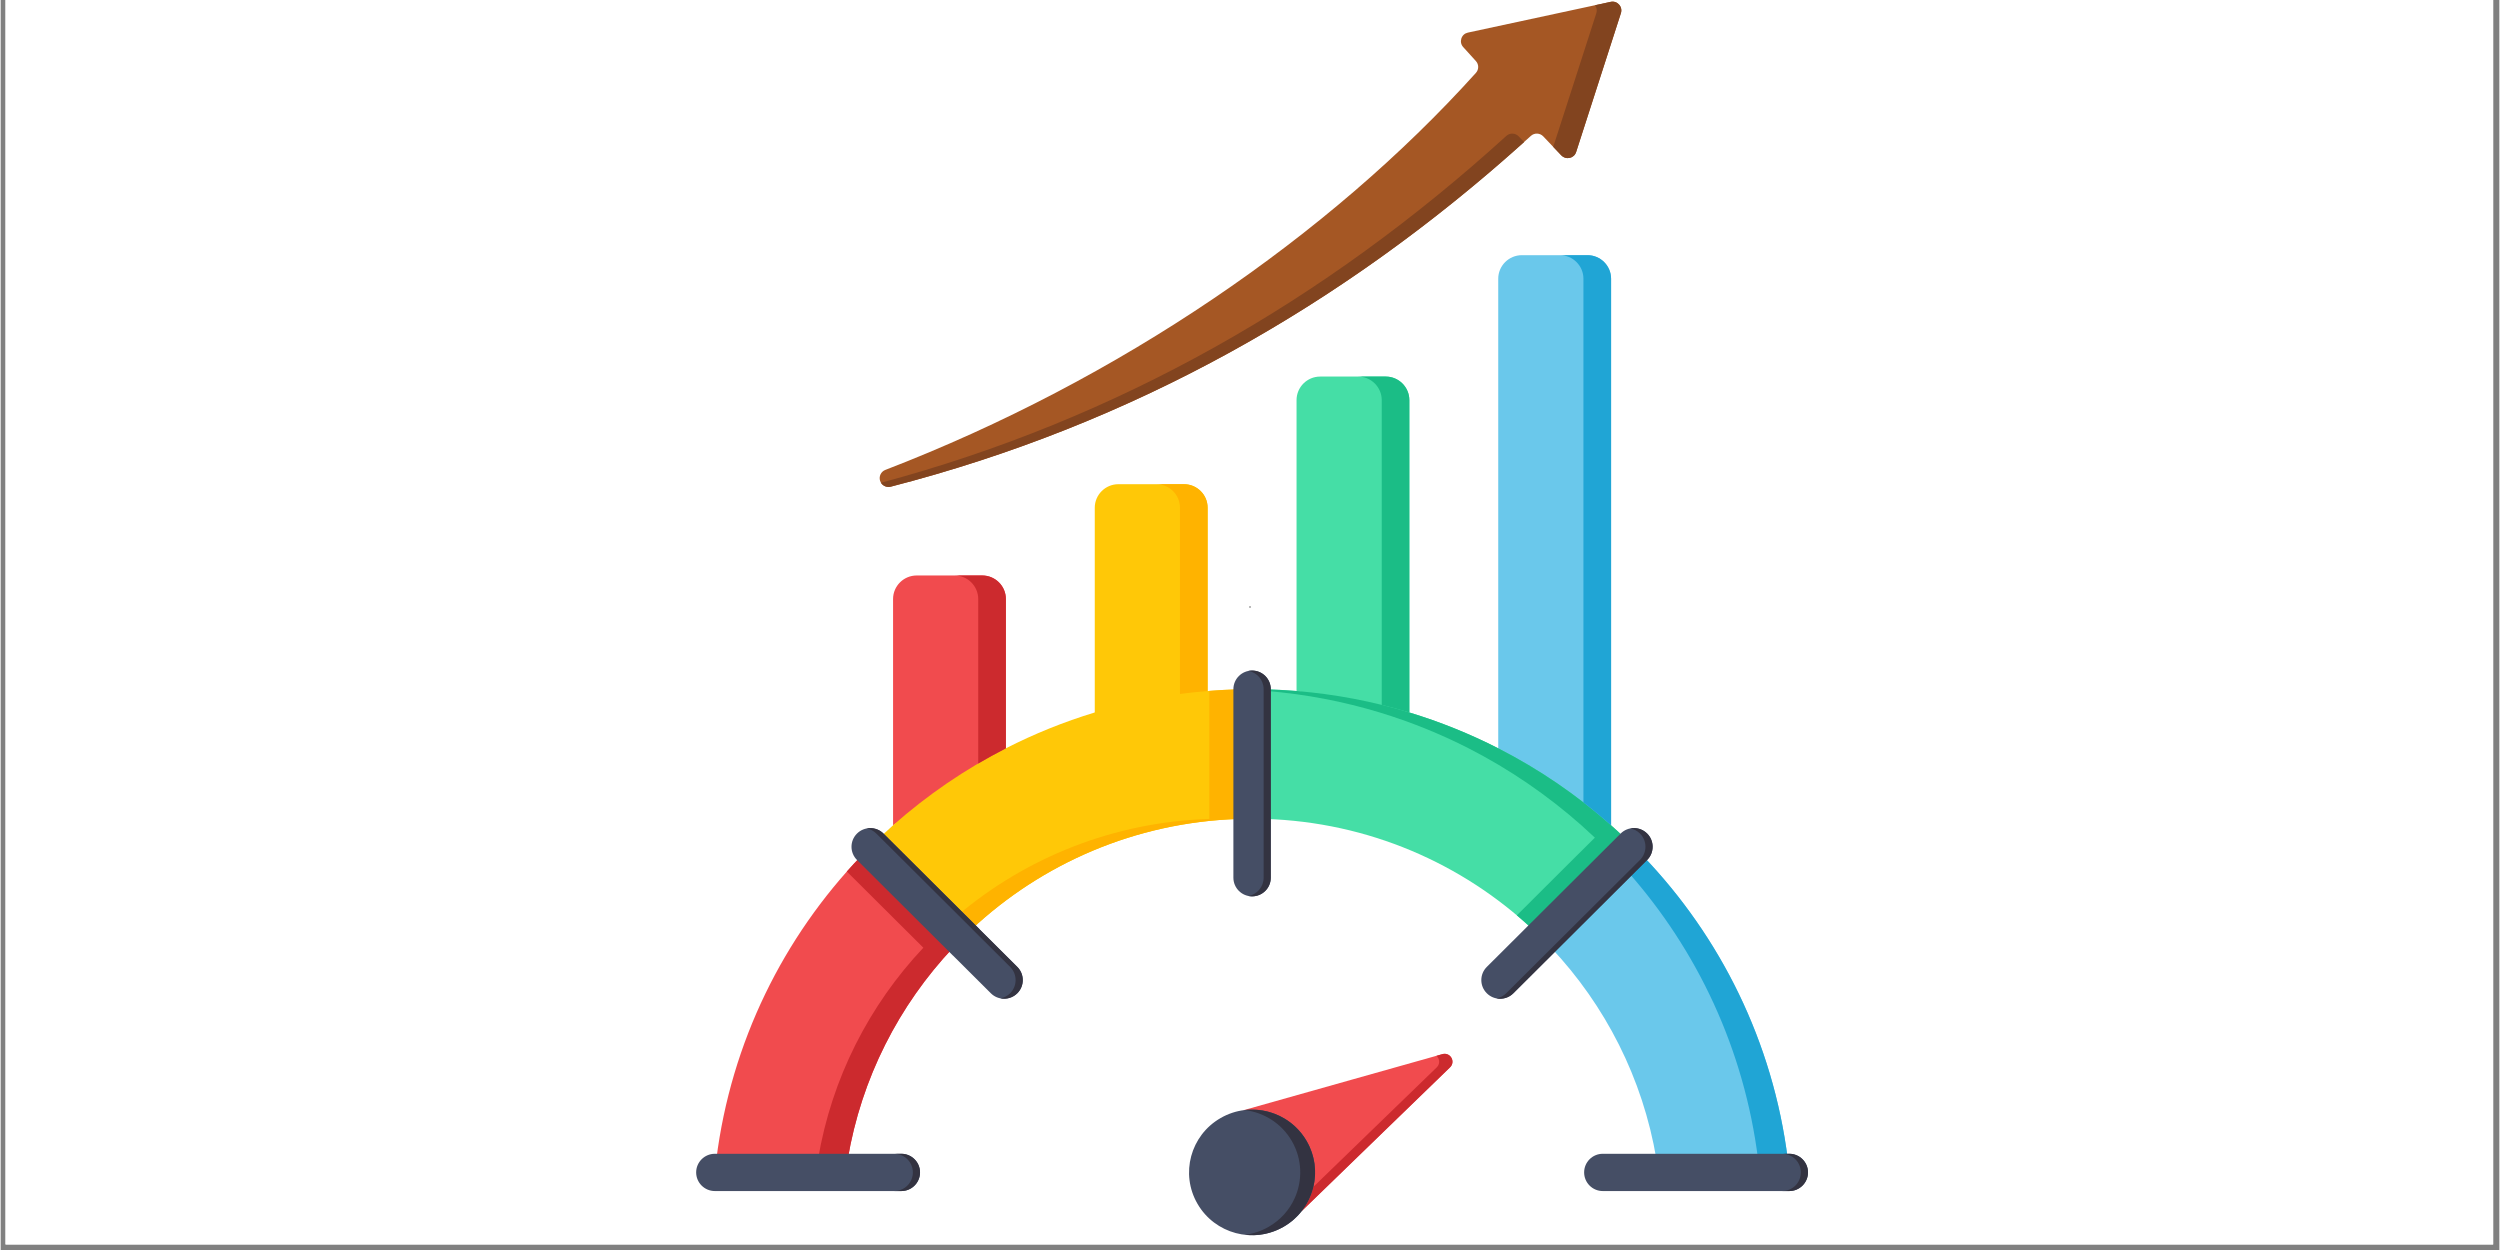 <svg xmlns="http://www.w3.org/2000/svg" xmlns:xlink="http://www.w3.org/1999/xlink" width="300" viewBox="0 0 224.88 112.5" height="150" preserveAspectRatio="xMidYMid meet"><rect x="0" y="0" width="224.88" height="112.5" fill="#808080" stroke="none"/><defs><g></g><clipPath id="6d052bfa2a"><path d="M 0.438 0 L 224.324 0 L 224.324 112.004 L 0.438 112.004 Z M 0.438 0 " clip-rule="nonzero"></path></clipPath><clipPath id="b486897493"><path d="M 62.598 60 L 162.656 60 L 162.656 108 L 62.598 108 Z M 62.598 60 " clip-rule="nonzero"></path></clipPath><clipPath id="c18bf19add"><path d="M 64 60 L 162.656 60 L 162.656 108 L 64 108 Z M 64 60 " clip-rule="nonzero"></path></clipPath></defs><g clip-path="url(#6d052bfa2a)"><path fill="#ffffff" d="M 0.438 0 L 224.441 0 L 224.441 112.004 L 0.438 112.004 Z M 0.438 0 " fill-opacity="1" fill-rule="nonzero"></path><path fill="#ffffff" d="M 0.438 0 L 224.441 0 L 224.441 112.004 L 0.438 112.004 Z M 0.438 0 " fill-opacity="1" fill-rule="nonzero"></path></g><path fill="#45dea6" d="M 116.629 62.191 L 126.781 64.121 L 126.781 36.012 C 126.781 34.844 125.828 33.891 124.656 33.891 L 118.754 33.891 C 117.582 33.891 116.629 34.844 116.629 36.012 Z M 116.629 62.191 " fill-opacity="1" fill-rule="evenodd"></path><path fill="#f14b4e" d="M 80.316 74.281 L 90.469 67.391 L 90.469 53.91 C 90.469 52.746 89.516 51.793 88.344 51.793 L 82.441 51.793 C 81.27 51.793 80.316 52.746 80.316 53.91 Z M 80.316 74.281 " fill-opacity="1" fill-rule="evenodd"></path><path fill="#ffc807" d="M 108.625 62.074 L 108.625 45.695 C 108.625 44.527 107.672 43.578 106.5 43.578 L 100.594 43.578 C 99.426 43.578 98.469 44.527 98.469 45.695 L 98.469 65.543 L 108.625 63.496 Z M 108.625 62.074 " fill-opacity="1" fill-rule="evenodd"></path><path fill="#6ac8eb" d="M 144.938 74.281 L 144.938 25.082 C 144.938 23.918 143.984 22.965 142.812 22.965 L 136.91 22.965 C 135.738 22.965 134.781 23.918 134.781 25.082 L 134.781 69.84 L 144.938 77.402 Z M 144.938 74.281 " fill-opacity="1" fill-rule="evenodd"></path><path fill="#a55724" d="M 132.77 5.496 L 131.633 4.242 C 131.434 4.027 131.375 3.742 131.461 3.469 C 131.551 3.188 131.766 2.996 132.051 2.934 L 144.895 0.168 C 145.18 0.105 145.457 0.195 145.652 0.41 C 145.848 0.625 145.91 0.91 145.82 1.188 L 143.812 7.414 L 141.793 13.68 C 141.703 13.953 141.492 14.145 141.211 14.211 C 140.93 14.273 140.656 14.191 140.457 13.98 L 138.832 12.273 C 138.535 11.957 138.039 11.941 137.719 12.23 C 121.012 27.422 101.93 38.176 80.105 43.801 C 79.695 43.906 79.277 43.676 79.148 43.273 C 79.02 42.875 79.227 42.445 79.617 42.293 C 100.641 34.195 119.531 21.254 132.773 6.559 C 133.047 6.254 133.047 5.797 132.77 5.496 Z M 132.77 5.496 " fill-opacity="1" fill-rule="evenodd"></path><path fill="#f14b4e" d="M 85.707 85.281 Z M 76.234 104.348 C 77.457 97.043 80.844 90.465 85.719 85.293 L 85.699 85.281 L 77.434 77.051 C 70.473 84.316 65.742 93.766 64.41 104.348 Z M 76.234 104.348 " fill-opacity="1" fill-rule="evenodd"></path><path fill="#ffc807" d="M 87.367 83.625 Z M 79.105 75.387 L 87.367 83.625 L 87.379 83.637 C 93.715 77.715 102.148 73.992 111.453 73.703 L 111.453 62.039 C 110.504 62.062 109.559 62.113 108.625 62.191 C 105.129 62.477 101.73 63.133 98.469 64.121 C 95.691 64.965 93.016 66.047 90.469 67.348 C 86.793 69.227 83.383 71.562 80.312 74.281 C 79.906 74.641 79.504 75.012 79.105 75.387 Z M 79.105 75.387 " fill-opacity="1" fill-rule="evenodd"></path><path fill="#45dea6" d="M 113.801 62.039 L 113.801 73.703 C 123.102 73.992 131.535 77.711 137.867 83.633 L 144.473 77.055 L 144.938 76.59 L 146.145 75.387 C 145.75 75.012 145.348 74.645 144.938 74.281 C 141.871 71.562 138.461 69.23 134.785 67.352 C 132.238 66.051 129.559 64.965 126.781 64.125 C 123.523 63.137 120.125 62.48 116.629 62.191 C 115.691 62.113 114.75 62.062 113.801 62.039 Z M 113.801 62.039 " fill-opacity="1" fill-rule="evenodd"></path><path fill="#6ac8eb" d="M 147.816 77.047 L 139.539 85.297 C 144.406 90.465 147.793 97.043 149.02 104.344 L 160.844 104.344 C 159.508 93.762 154.777 84.316 147.816 77.047 Z M 147.816 77.047 " fill-opacity="1" fill-rule="evenodd"></path><path fill="#f14b4e" d="M 111.855 99.918 L 117.105 108.984 L 124.371 101.941 L 130.445 96.059 C 130.68 95.832 130.73 95.484 130.566 95.199 C 130.398 94.914 130.074 94.781 129.758 94.871 L 121.605 97.168 Z M 111.855 99.918 " fill-opacity="1" fill-rule="evenodd"></path><path fill="#454e65" d="M 117.539 102.691 C 119.105 105.395 118.176 108.848 115.461 110.41 C 112.75 111.973 109.281 111.047 107.715 108.344 C 106.148 105.641 107.078 102.184 109.793 100.625 C 112.504 99.062 115.973 99.988 117.539 102.691 Z M 117.539 102.691 " fill-opacity="1" fill-rule="evenodd"></path><path fill="#cc2a2e" d="M 123.176 101.941 L 118.145 106.816 C 117.961 107.598 117.609 108.34 117.109 108.984 L 124.375 101.941 L 130.445 96.059 C 130.684 95.832 130.73 95.484 130.566 95.199 C 130.402 94.914 130.074 94.781 129.758 94.871 L 129.227 95.023 C 129.281 95.07 129.328 95.129 129.367 95.199 C 129.531 95.484 129.484 95.832 129.25 96.059 Z M 123.176 101.941 " fill-opacity="1" fill-rule="evenodd"></path><path fill="#333341" d="M 116.203 102.691 C 117.152 104.332 117.184 106.25 116.453 107.855 C 115.984 108.891 115.191 109.797 114.125 110.41 C 113.438 110.805 112.703 111.043 111.961 111.129 C 113.137 111.266 114.359 111.043 115.461 110.41 C 116.117 110.035 116.672 109.543 117.105 108.984 C 117.609 108.34 117.961 107.598 118.145 106.816 C 118.465 105.461 118.289 103.992 117.535 102.691 C 116.367 100.672 114.137 99.645 111.953 99.906 C 113.668 100.109 115.27 101.086 116.203 102.691 Z M 116.203 102.691 " fill-opacity="1" fill-rule="evenodd"></path><path fill="#cc2a2e" d="M 85.707 85.281 Z M 83.031 85.281 Z M 76.234 104.348 C 77.457 97.043 80.844 90.465 85.719 85.293 L 85.699 85.281 L 77.434 77.051 C 77 77.504 76.574 77.965 76.156 78.438 L 83.027 85.281 L 83.043 85.293 C 78.172 90.465 74.785 97.043 73.562 104.348 Z M 76.234 104.348 " fill-opacity="1" fill-rule="evenodd"></path><path fill="#ffb300" d="M 87.367 83.625 Z M 86.121 82.383 L 87.367 83.625 L 87.383 83.637 C 93.68 77.746 102.055 74.035 111.293 73.711 L 111.129 73.703 L 111.129 62.051 C 110.344 62.074 109.559 62.117 108.781 62.18 L 108.781 73.703 C 100.152 73.973 92.273 77.191 86.121 82.383 Z M 111.453 62.051 L 111.289 62.047 L 111.453 62.043 Z M 111.453 62.051 " fill-opacity="1" fill-rule="evenodd"></path><path fill="#1bbd86" d="M 113.801 62.039 L 113.801 62.18 L 113.957 62.191 C 117.453 62.477 120.852 63.133 124.109 64.121 C 126.887 64.965 129.566 66.047 132.113 67.348 C 135.789 69.227 139.199 71.562 142.27 74.281 C 142.676 74.641 143.078 75.012 143.477 75.387 L 142.27 76.59 L 141.801 77.051 L 136.457 82.379 C 136.941 82.785 137.41 83.203 137.871 83.633 L 144.473 77.051 L 144.941 76.59 L 146.148 75.387 C 145.75 75.012 145.348 74.641 144.941 74.281 C 141.875 71.562 138.461 69.227 134.785 67.348 C 132.238 66.047 129.562 64.965 126.785 64.121 C 123.523 63.133 120.125 62.477 116.629 62.191 C 115.691 62.113 114.75 62.062 113.801 62.039 Z M 113.801 62.039 " fill-opacity="1" fill-rule="evenodd"></path><path fill="#20a5d5" d="M 147.816 77.047 L 146.422 78.434 C 152.684 85.5 156.918 94.422 158.168 104.348 L 160.844 104.348 C 159.508 93.762 154.777 84.316 147.816 77.047 Z M 147.816 77.047 " fill-opacity="1" fill-rule="evenodd"></path><g clip-path="url(#b486897493)"><path fill="#454e65" d="M 64.277 107.195 C 63.348 107.195 62.594 106.441 62.594 105.516 C 62.594 104.594 63.348 103.84 64.277 103.84 L 81.059 103.84 C 81.988 103.84 82.742 104.594 82.742 105.516 C 82.742 106.441 81.988 107.195 81.059 107.195 Z M 144.191 107.195 C 143.262 107.195 142.512 106.441 142.512 105.516 C 142.512 104.594 143.262 103.84 144.191 103.84 L 160.977 103.84 C 161.906 103.84 162.66 104.594 162.66 105.516 C 162.66 106.441 161.902 107.195 160.977 107.195 Z M 136.141 89.395 C 135.48 90.051 134.41 90.051 133.754 89.395 C 133.094 88.738 133.094 87.676 133.754 87.02 L 145.797 75.02 C 146.457 74.363 147.523 74.363 148.184 75.02 C 148.84 75.676 148.84 76.738 148.184 77.395 Z M 114.309 78.996 C 114.309 79.922 113.555 80.672 112.629 80.672 C 111.699 80.672 110.945 79.918 110.945 78.996 L 110.945 62.027 C 110.945 61.102 111.699 60.352 112.625 60.352 C 113.555 60.352 114.309 61.102 114.309 62.027 Z M 85.707 85.996 L 85.703 86 L 77.07 77.398 C 76.41 76.742 76.41 75.676 77.07 75.02 C 77.727 74.367 78.797 74.367 79.453 75.02 L 88.09 83.621 L 88.086 83.625 L 91.492 87.02 C 92.152 87.672 92.156 88.734 91.5 89.391 C 90.844 90.047 89.773 90.051 89.117 89.395 Z M 85.707 85.996 " fill-opacity="1" fill-rule="evenodd"></path></g><g clip-path="url(#c18bf19add)"><path fill="#333341" d="M 64.277 107.195 L 80.414 107.195 C 81.344 107.195 82.098 106.441 82.098 105.516 C 82.098 104.594 81.344 103.84 80.414 103.84 L 81.059 103.84 C 81.988 103.84 82.742 104.594 82.742 105.516 C 82.742 106.441 81.984 107.195 81.059 107.195 Z M 144.191 107.195 L 160.332 107.195 C 161.262 107.195 162.016 106.441 162.016 105.516 C 162.016 104.594 161.262 103.84 160.332 103.84 L 160.977 103.84 C 161.906 103.84 162.66 104.594 162.66 105.516 C 162.66 106.441 161.902 107.195 160.977 107.195 Z M 136.141 89.395 C 135.73 89.809 135.156 89.961 134.625 89.855 C 134.941 89.797 135.246 89.641 135.496 89.395 L 147.539 77.395 C 148.195 76.738 148.195 75.676 147.539 75.02 C 147.289 74.773 146.984 74.617 146.668 74.559 C 147.199 74.453 147.77 74.609 148.184 75.02 C 148.84 75.676 148.84 76.738 148.184 77.395 Z M 114.309 78.996 C 114.309 79.922 113.555 80.672 112.629 80.672 C 112.52 80.672 112.41 80.66 112.305 80.641 C 113.082 80.492 113.668 79.809 113.668 78.992 L 113.668 62.027 C 113.668 61.211 113.082 60.531 112.305 60.379 C 112.41 60.359 112.52 60.348 112.629 60.348 C 113.559 60.348 114.309 61.102 114.309 62.023 Z M 77.938 74.559 C 78.469 74.457 79.043 74.609 79.453 75.02 L 88.09 83.621 L 88.086 83.625 L 91.492 87.016 C 92.152 87.672 92.156 88.734 91.5 89.391 C 91.09 89.801 90.516 89.957 89.98 89.852 C 90.301 89.793 90.609 89.637 90.855 89.391 C 91.512 88.73 91.504 87.672 90.848 87.016 L 87.441 83.625 L 87.445 83.621 L 78.809 75.02 C 78.562 74.773 78.258 74.621 77.938 74.559 Z M 77.938 74.559 " fill-opacity="1" fill-rule="evenodd"></path></g><path fill="#ffb300" d="M 108.625 62.074 L 108.625 45.695 C 108.625 44.527 107.672 43.578 106.5 43.578 L 104.012 43.578 C 105.184 43.578 106.137 44.527 106.137 45.695 L 106.137 62.457 C 106.961 62.348 107.793 62.258 108.625 62.191 Z M 108.625 62.074 " fill-opacity="1" fill-rule="evenodd"></path><path fill="#20a5d5" d="M 142.449 28.207 L 142.449 72.219 C 143.305 72.879 144.133 73.566 144.938 74.281 L 144.938 25.082 C 144.938 23.918 143.984 22.965 142.812 22.965 L 140.324 22.965 C 141.496 22.965 142.449 23.918 142.449 25.082 Z M 142.449 28.207 " fill-opacity="1" fill-rule="evenodd"></path><path fill="#1bbd86" d="M 126.781 64.121 L 126.781 36.012 C 126.781 34.844 125.828 33.891 124.656 33.891 L 122.168 33.891 C 123.34 33.891 124.297 34.844 124.297 36.012 L 124.297 63.438 C 125.133 63.645 125.961 63.871 126.781 64.121 Z M 126.781 64.121 " fill-opacity="1" fill-rule="evenodd"></path><path fill="#cc2a2e" d="M 90.469 67.348 L 90.469 53.91 C 90.469 52.746 89.512 51.793 88.344 51.793 L 85.855 51.793 C 87.027 51.793 87.98 52.746 87.98 53.91 L 87.98 68.715 C 88.797 68.238 89.625 67.781 90.469 67.348 Z M 90.469 67.348 " fill-opacity="1" fill-rule="evenodd"></path><path fill="#82441f" d="M 139.73 13.219 L 140.457 13.984 C 140.656 14.191 140.93 14.273 141.211 14.211 C 141.496 14.148 141.707 13.957 141.793 13.68 L 143.812 7.418 L 145.82 1.188 C 145.91 0.91 145.848 0.625 145.652 0.41 C 145.457 0.195 145.184 0.105 144.895 0.168 L 143.492 0.473 C 143.648 0.676 143.691 0.934 143.609 1.188 L 141.602 7.418 Z M 135.508 12.234 C 119.145 27.109 100.496 37.734 79.227 43.449 C 79.406 43.738 79.758 43.887 80.102 43.801 C 101.586 38.262 120.414 27.758 136.934 12.941 C 136.992 12.891 137.051 12.84 137.109 12.785 L 136.621 12.273 C 136.324 11.957 135.828 11.941 135.508 12.234 Z M 135.508 12.234 " fill-opacity="1" fill-rule="evenodd"></path><g fill="#000000" fill-opacity="1"><g transform="translate(112.309, 54.683)"><g><path d="M 0.125 0 C 0.113 0 0.102 -0.004 0.094 -0.016 C 0.082 -0.023 0.078 -0.035 0.078 -0.047 C 0.078 -0.066 0.082 -0.082 0.094 -0.094 C 0.102 -0.102 0.113 -0.109 0.125 -0.109 C 0.145 -0.109 0.16 -0.102 0.172 -0.094 C 0.18 -0.082 0.188 -0.066 0.188 -0.047 C 0.188 -0.035 0.18 -0.023 0.172 -0.016 C 0.16 -0.004 0.145 0 0.125 0 Z M 0.125 0 "></path></g></g></g></svg>
